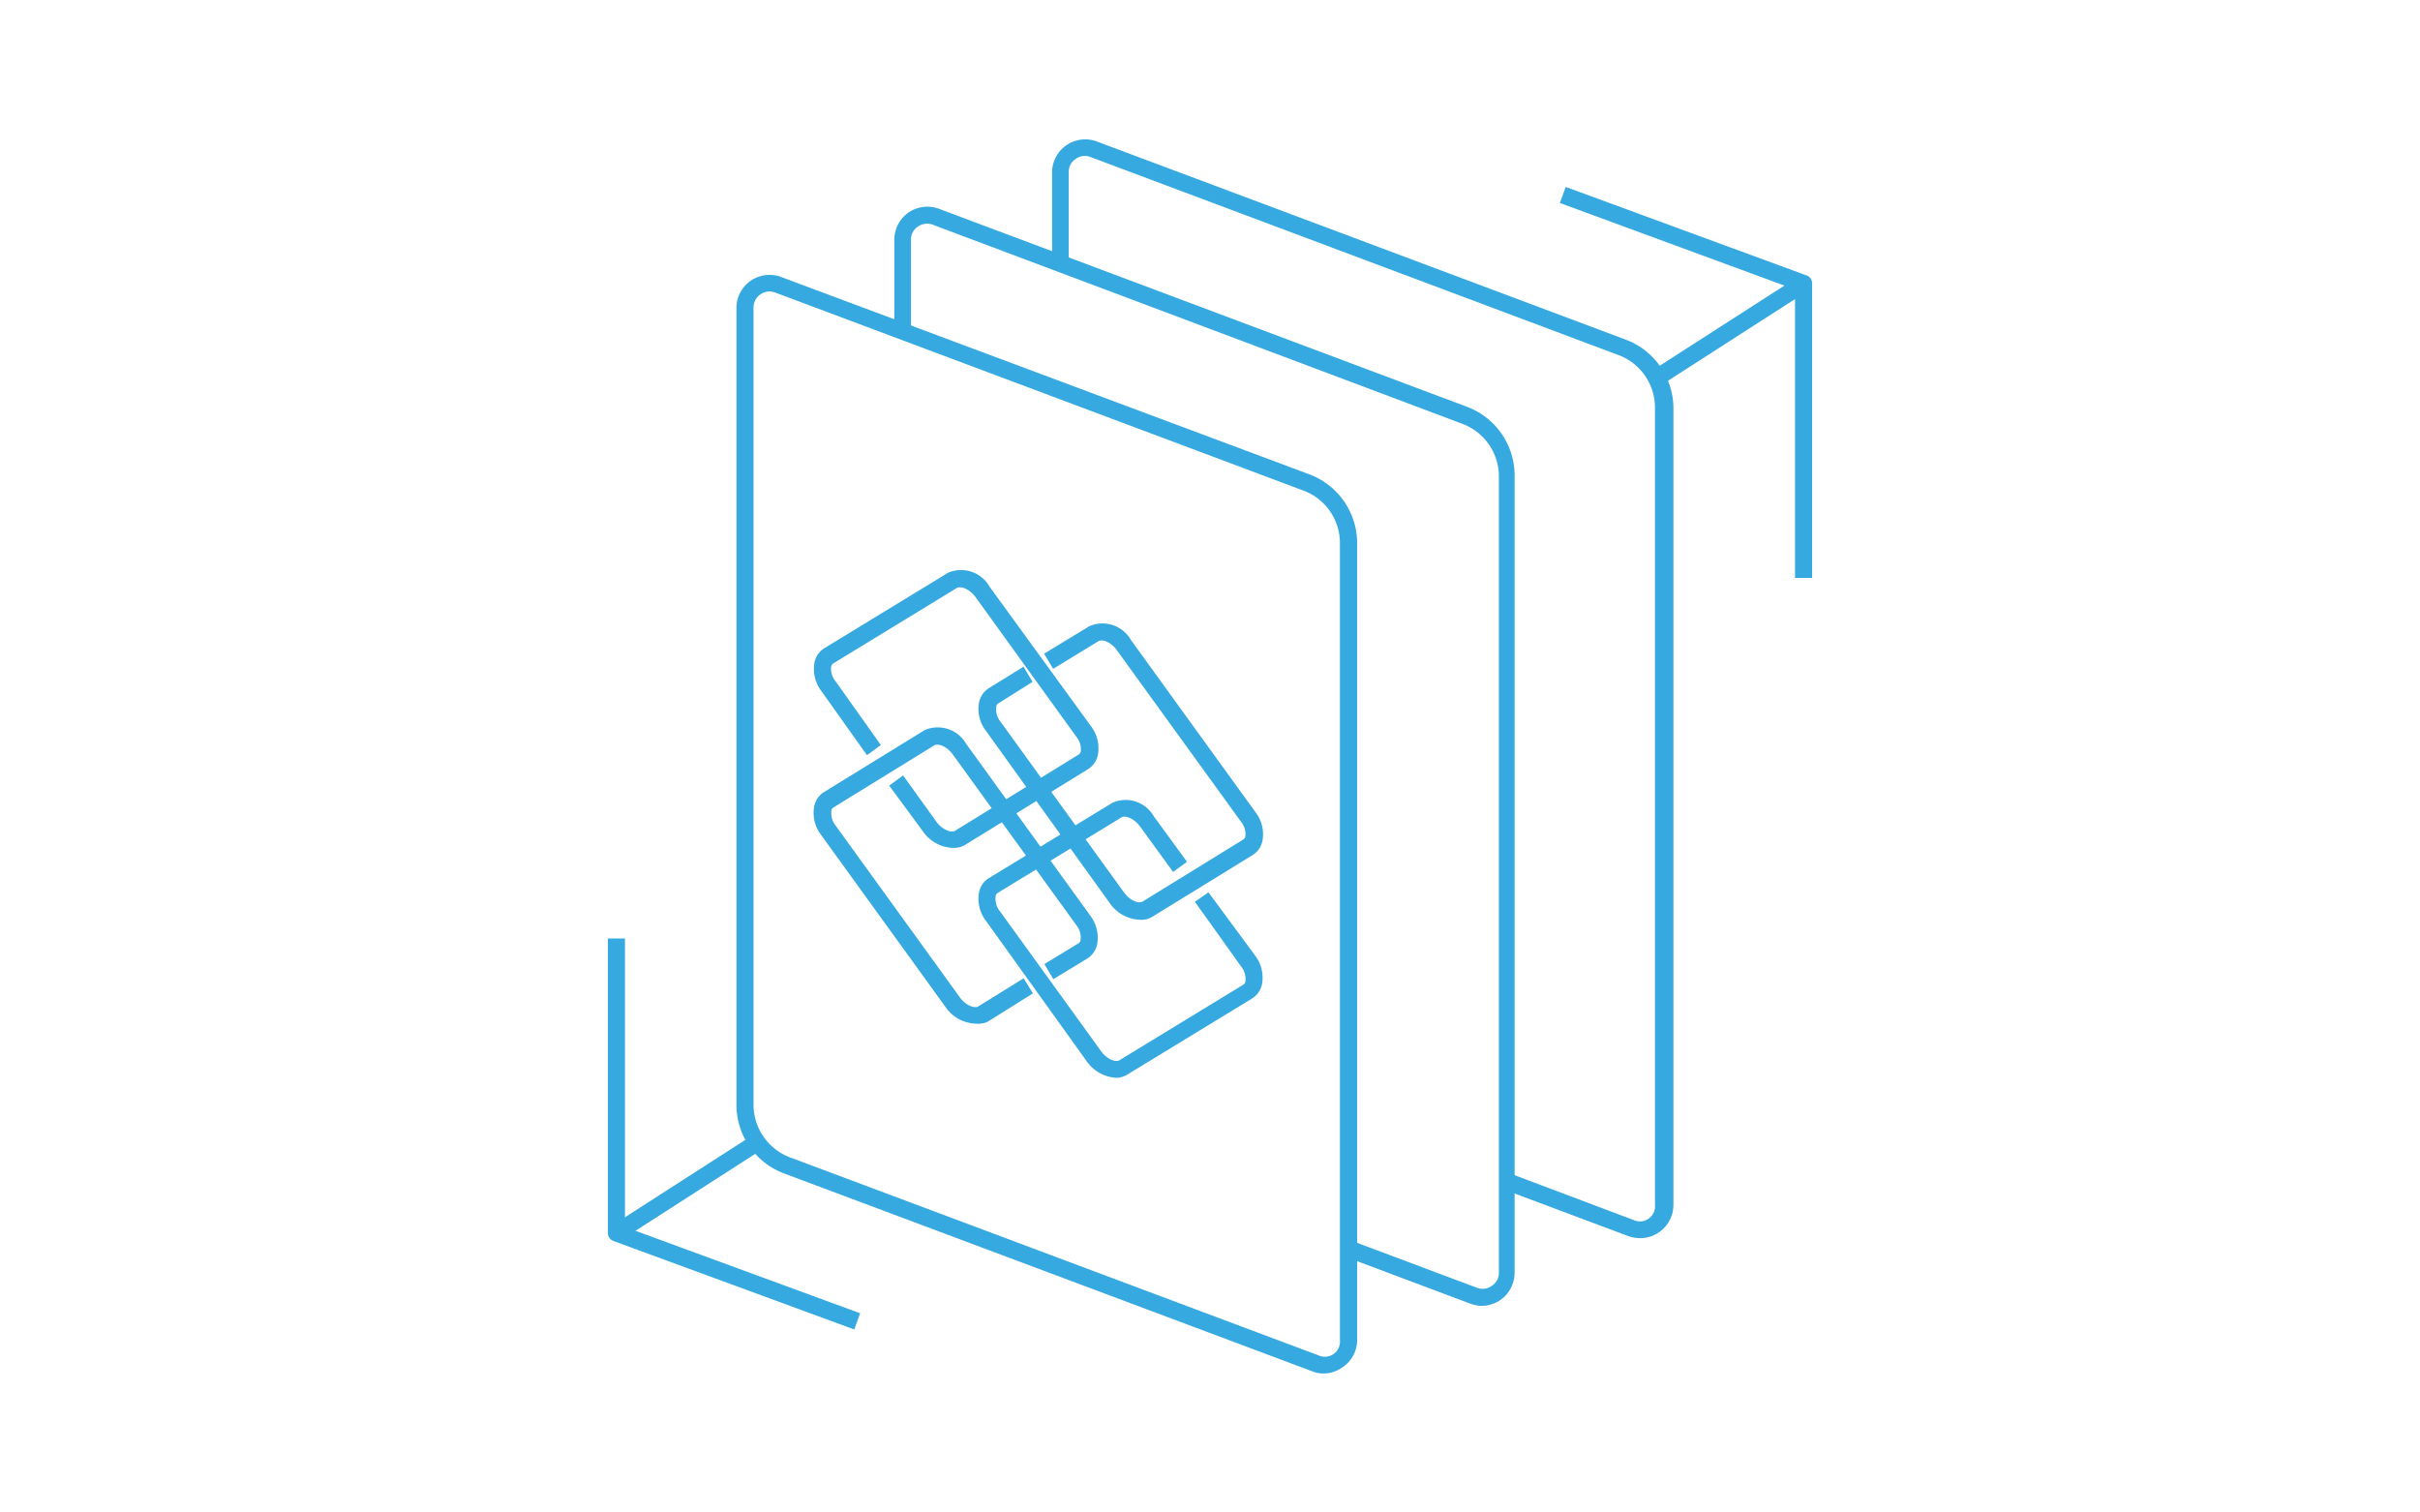 <svg id="Layer_2" data-name="Layer 2" xmlns="http://www.w3.org/2000/svg" viewBox="0 0 160 100"><defs><style>.cls-1{fill:#36a9e1;}</style></defs><path class="cls-1" d="M108.41,81.86a2.28,2.28,0,0,1-.77-.14l-8.22-3.08.4-1.06L108,80.66a1,1,0,0,0,1.42-1V26.94a3.71,3.71,0,0,0-2.4-3.46L72.12,10.39a1,1,0,0,0-1,.12,1,1,0,0,0-.46.86v6.05H69.56V11.37a2.19,2.19,0,0,1,3-2l34.94,13.09a4.86,4.86,0,0,1,3.14,4.52V79.67a2.2,2.2,0,0,1-.95,1.8A2.14,2.14,0,0,1,108.41,81.86Z"/><path class="cls-1" d="M98,86.34a2.28,2.28,0,0,1-.77-.14L89,83.11l.4-1.06,8.24,3.09a1.05,1.05,0,0,0,1-.13,1,1,0,0,0,.46-.86V31.42A3.72,3.72,0,0,0,96.63,28L61.68,14.86a1.05,1.05,0,0,0-1,.13,1,1,0,0,0-.45.86v5.88H59.13V15.85a2.19,2.19,0,0,1,.94-1.8,2.21,2.21,0,0,1,2-.25L97,26.9a4.85,4.85,0,0,1,3.14,4.52V84.15a2.2,2.2,0,0,1-.94,1.8A2.25,2.25,0,0,1,98,86.34Z"/><path class="cls-1" d="M87.54,90.81a2.06,2.06,0,0,1-.77-.14L51.83,77.58a4.85,4.85,0,0,1-3.14-4.52V20.33a2.19,2.19,0,0,1,3-2L86.59,31.37a4.87,4.87,0,0,1,3.14,4.53V88.63a2.18,2.18,0,0,1-1,1.79A2.14,2.14,0,0,1,87.54,90.81ZM50.87,19.27a1.09,1.09,0,0,0-.59.19,1.05,1.05,0,0,0-.46.87V73.06a3.72,3.72,0,0,0,2.41,3.46L87.17,89.61h0a1,1,0,0,0,1.42-1V35.9a3.7,3.7,0,0,0-2.4-3.46L51.25,19.34A1.22,1.22,0,0,0,50.87,19.27Z"/><path class="cls-1" d="M63,56.06A2.53,2.53,0,0,1,61,54.94l-2.21-3,.92-.67,2.2,3.06c.42.57,1,.74,1.23.6l8.19-5.05s.1-.06.13-.21a1.29,1.29,0,0,0-.29-.95l-6.67-9.24c-.42-.57-1-.74-1.23-.61l-8.19,5a.35.35,0,0,0-.13.22,1.29,1.29,0,0,0,.29.95l3,4.22-.92.67-3-4.22a2.41,2.41,0,0,1-.48-1.84,1.45,1.45,0,0,1,.64-1l8.2-5a2.16,2.16,0,0,1,2.74.91L72.12,48a2.41,2.41,0,0,1,.48,1.84,1.45,1.45,0,0,1-.64,1l-8.2,5.05A1.5,1.5,0,0,1,63,56.06Z"/><path class="cls-1" d="M75.35,60.81a2.54,2.54,0,0,1-2-1.13L65.2,48.34a2.38,2.38,0,0,1-.48-1.83,1.45,1.45,0,0,1,.64-1l2.31-1.43.6,1L66,46.51a.28.28,0,0,0-.13.22,1.29,1.29,0,0,0,.29,1L74.31,59c.42.58,1,.75,1.23.61l6.67-4.11a.32.32,0,0,0,.13-.22,1.29,1.29,0,0,0-.29-.95L73.85,43c-.41-.58-1-.75-1.22-.61l-3,1.83-.6-1,3-1.82a2.16,2.16,0,0,1,2.74.91L83,53.69a2.38,2.38,0,0,1,.48,1.83,1.43,1.43,0,0,1-.64,1l-6.68,4.11A1.42,1.42,0,0,1,75.35,60.81Z"/><path class="cls-1" d="M73.83,71.26a2.55,2.55,0,0,1-2-1.12L65.2,60.9a2.38,2.38,0,0,1-.48-1.83,1.41,1.41,0,0,1,.64-1l8.2-5a2.15,2.15,0,0,1,2.73.91l2.19,3-.92.67-2.18-3c-.42-.57-1-.75-1.23-.61l-8.19,5a.28.28,0,0,0-.13.22,1.29,1.29,0,0,0,.29,1l6.67,9.23c.42.58,1,.75,1.22.61l8.2-5a.28.28,0,0,0,.13-.21,1.32,1.32,0,0,0-.29-1L79,59.62,79.9,59,83,63.2A2.41,2.41,0,0,1,83.45,65a1.45,1.45,0,0,1-.64,1l-8.2,5A1.5,1.5,0,0,1,73.83,71.26Z"/><path class="cls-1" d="M64.5,67.68a2.53,2.53,0,0,1-2-1.12l-8.2-11.34a2.39,2.39,0,0,1-.48-1.84,1.45,1.45,0,0,1,.64-1l6.68-4.11a2.17,2.17,0,0,1,2.74.91l8.19,11.34a2.41,2.41,0,0,1,.48,1.84,1.45,1.45,0,0,1-.64,1l-2.27,1.38-.59-1,2.27-1.38a.29.29,0,0,0,.12-.21,1.29,1.29,0,0,0-.29-1L63,49.89c-.42-.58-1-.75-1.23-.61l-6.67,4.11a.28.28,0,0,0-.13.21,1.32,1.32,0,0,0,.29,1l8.2,11.34c.41.57,1,.74,1.22.6l3-1.86.61,1-3,1.88A1.56,1.56,0,0,1,64.5,67.68Z"/><path class="cls-1" d="M56.48,87.9,40.56,82.05a.57.57,0,0,1-.37-.53V62.05h1.13V81.12l15.55,5.71Z"/><rect class="cls-1" x="39.88" y="77.96" width="11.06" height="1.13" transform="translate(-35.25 37.02) rotate(-32.73)"/><path class="cls-1" d="M119.81,38.21h-1.13V19.14l-15.55-5.72.39-1.06,15.92,5.85a.55.55,0,0,1,.37.53Z"/><rect class="cls-1" x="109.06" y="21.16" width="11.06" height="1.13" transform="translate(6.45 65.41) rotate(-32.73)"/></svg>